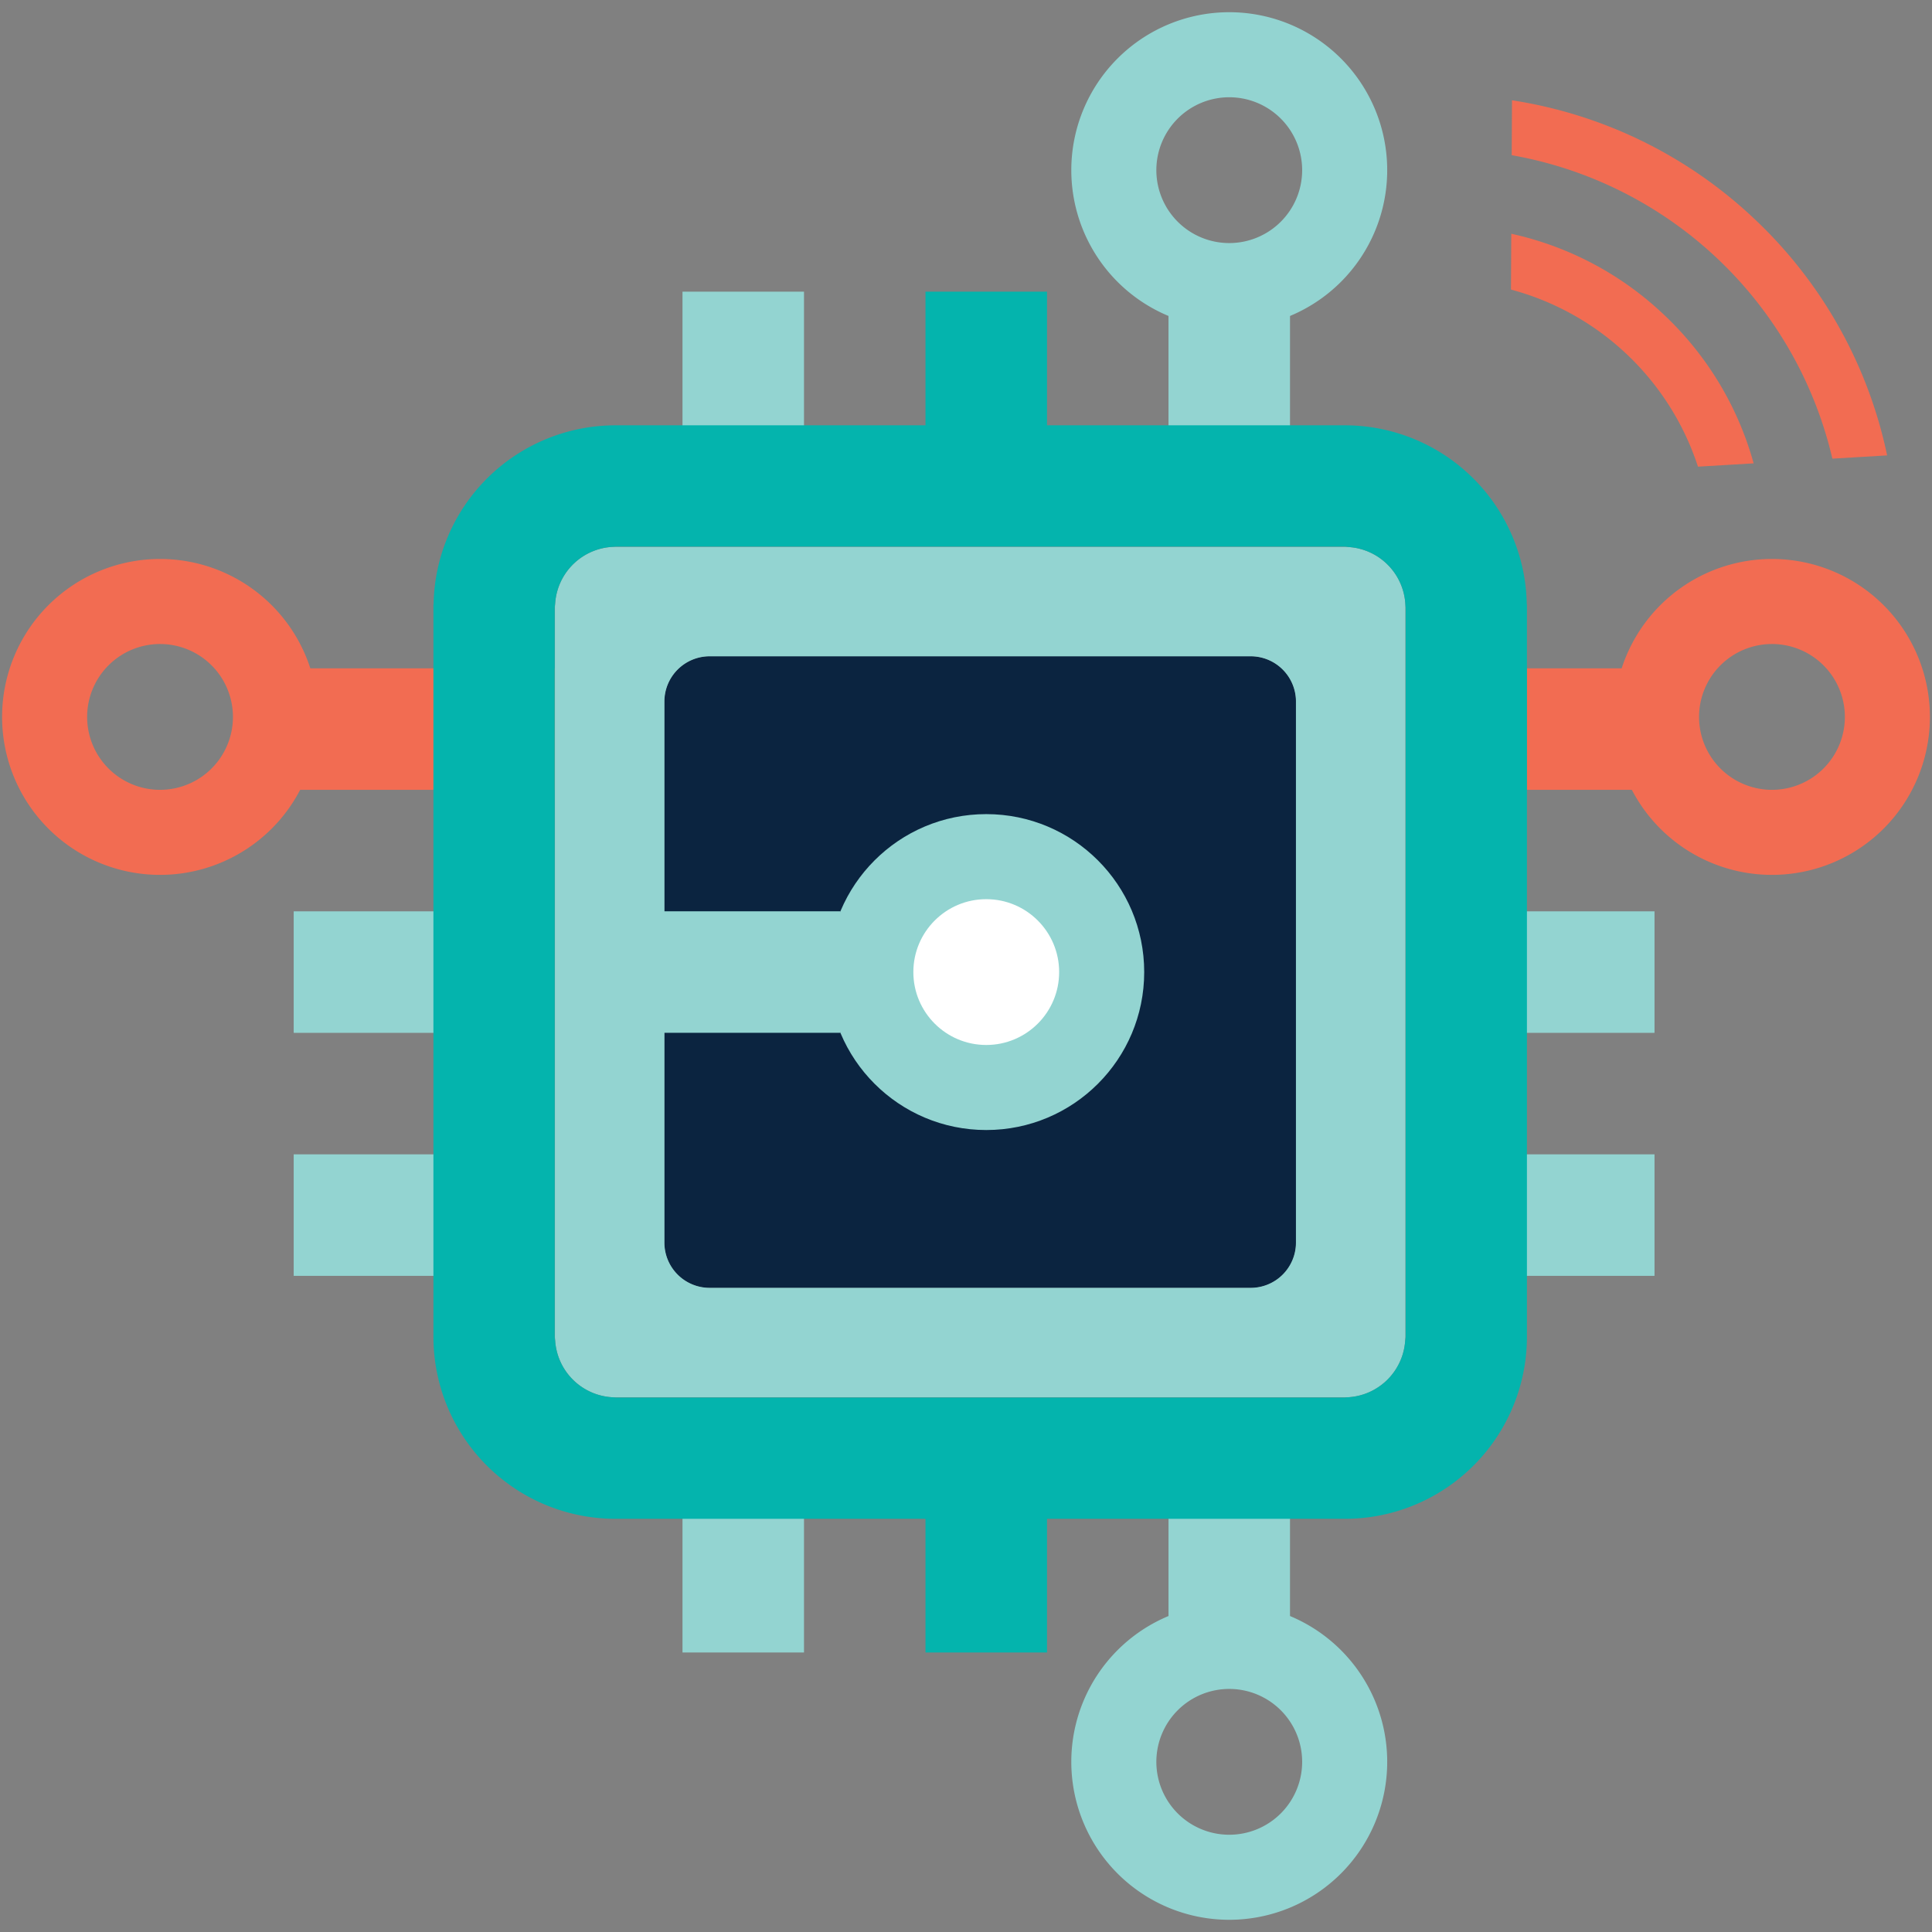 <svg xmlns="http://www.w3.org/2000/svg" width="500" height="500" viewBox="0 0 500 500">
  <rect x="0" y="0" width="500" height="500" fill="#808080" stroke="none"/>
  <title>results-icons</title>
  <g id="borders">
    <rect x="76.007" y="172.963" width="67.557" height="31.445" fill="#f26c52"/>
    <rect x="395.169" y="172.964" width="33.017" height="31.445" fill="#f26c52"/>
    <rect x="391.042" y="235.853" width="37.144" height="31.445" fill="#93d4d1"/>
    <rect x="391.042" y="298.742" width="37.144" height="31.445" fill="#93d4d1"/>
    <rect x="76.007" y="235.853" width="41.497" height="31.445" fill="#93d4d1"/>
    <rect x="76.007" y="298.742" width="41.497" height="31.445" fill="#93d4d1"/>
    <rect x="302.408" y="75.482" width="31.445" height="39.528" fill="#93d4d1"/>
    <rect x="302.407" y="388.692" width="31.445" height="34.589" fill="#93d4d1"/>
    <rect x="239.518" y="384.313" width="31.445" height="43.349" fill="#04b4ad"/>
    <rect x="239.518" y="75.482" width="31.445" height="40.018" fill="#04b4ad"/>
    <rect x="176.629" y="75.482" width="31.445" height="40.018" fill="#93d4d1"/>
    <rect x="176.629" y="384.312" width="31.445" height="43.349" fill="#93d4d1"/>
    <g>
      <path d="M323.714,169.817H183.625a11.724,11.724,0,0,0-11.711,11.711h-.001v140.09h.001a11.724,11.724,0,0,0,11.711,11.711H323.714a11.724,11.724,0,0,0,11.71-11.711v-140.09A11.724,11.724,0,0,0,323.714,169.817Z" fill="#0b2440"/>
      <g>
        <path d="M349.152,141.584c-.386-.028-.755-.116-1.149-.116H159.336c-.168,0-.323.044-.49.05H348.002C348.396,141.517,348.765,141.567,349.152,141.584Z" fill="none"/>
        <path d="M143.613,157.281c0-.411.052-.798.07-1.201-.029.39-.117.762-.117,1.159h-.002V345.905h.002c0,.397.088.769.117,1.159-.018-.403-.07-.79-.07-1.201Z" fill="none"/>
        <path d="M159.336,361.677H348.003c.168,0,.323-.044.49-.05H158.847C159.013,361.632,159.169,361.677,159.336,361.677Z" fill="none"/>
        <path d="M323.683,169.853H183.656A11.719,11.719,0,0,0,171.95,181.558H171.95V321.586h.001a11.719,11.719,0,0,0,11.706,11.705H323.683a11.719,11.719,0,0,0,11.705-11.705V181.558A11.719,11.719,0,0,0,323.683,169.853Z" fill="none"/>
        <path d="M363.724,345.863c0,.43-.054.833-.073,1.254.032-.407.123-.797.123-1.212V157.239c0-.169-.045-.326-.05-.493Z" fill="none"/>
        <g>
          <path d="M143.613,157.281c0-.411.052-.798.07-1.201-.029.39-.117.762-.117,1.159h-.002V345.905h.002c0,.397.088.769.117,1.159-.018-.403-.07-.79-.07-1.201Z" fill="none"/>
          <path d="M159.336,361.676H348.003c.168,0,.323-.044.49-.05H158.847C159.013,361.632,159.169,361.676,159.336,361.676Z" fill="none"/>
          <path d="M349.152,141.583c-.386-.028-.755-.116-1.149-.116H159.336c-.168,0-.323.044-.49.05H348.002C348.396,141.517,348.765,141.567,349.152,141.583Z" fill="none"/>
          <path d="M363.724,345.863c0,.429-.054.833-.073,1.254.032-.407.123-.797.123-1.212V157.239c0-.169-.045-.326-.05-.493Z" fill="none"/>
          <path d="M323.683,169.853H183.656A11.719,11.719,0,0,0,171.95,181.558H171.95V321.586h.001a11.719,11.719,0,0,0,11.706,11.705H323.683a11.719,11.719,0,0,0,11.705-11.705V181.558A11.719,11.719,0,0,0,323.683,169.853Z" fill="none"/>
          <path d="M363.724,156.745a15.718,15.718,0,0,0-14.572-15.162c-.387-.016-.756-.067-1.15-.067H158.847a15.716,15.716,0,0,0-15.164,14.563c-.018.404-.07.79-.07,1.201V345.863c0,.411.052.798.07,1.201a15.716,15.716,0,0,0,15.164,14.563H348.493a15.716,15.716,0,0,0,15.159-14.51c.019-.421.073-.825.073-1.254Zm-28.337,164.84a11.719,11.719,0,0,1-11.705,11.705H183.656A11.719,11.719,0,0,1,171.95,321.586H171.95V181.558h.001a11.719,11.719,0,0,1,11.706-11.706H323.683a11.719,11.719,0,0,1,11.705,11.706Z" fill="#93d4d1"/>
          <path d="M395.126,156.368a47.092,47.092,0,0,0-47.123-46.296H159.336a47.092,47.092,0,0,0-47.123,46.296h-.045V345.905h.002a47.116,47.116,0,0,0,47.167,47.166H348.003a47.115,47.115,0,0,0,47.166-47.166V156.368ZM363.774,345.905c0,.415-.091.805-.123,1.212a15.716,15.716,0,0,1-15.159,14.51c-.167.005-.322.05-.49.05H159.336c-.168,0-.323-.044-.49-.05a15.716,15.716,0,0,1-15.164-14.563c-.029-.389-.117-.762-.117-1.159h-.002V157.239h.002c0-.397.088-.769.117-1.159a15.716,15.716,0,0,1,15.164-14.563c.167-.005.322-.05.49-.05H348.003c.394,0,.763.088,1.149.116a15.718,15.718,0,0,1,14.572,15.162c.005.168.05.324.05.493Z" fill="#04b4ad"/>
        </g>
      </g>
    </g>
    <circle cx="255.241" cy="251.572" r="40.878" fill="#93d4d1"/>
    <circle cx="255.241" cy="251.572" r="18.867" fill="#fff"/>
    <path d="M41.418,144.661a40.878,40.878,0,1,0,40.878,40.878A40.878,40.878,0,0,0,41.418,144.661Zm0,59.745a18.867,18.867,0,1,1,18.867-18.867A18.867,18.867,0,0,1,41.418,204.405Z" fill="#f26c52"/>
    <path d="M458.582,144.661a40.878,40.878,0,1,0,40.878,40.878A40.878,40.878,0,0,0,458.582,144.661Zm0,59.745a18.867,18.867,0,1,1,18.867-18.867A18.867,18.867,0,0,1,458.582,204.405Z" fill="#f26c52"/>
    <path d="M318.13,3.16a40.878,40.878,0,1,0,40.878,40.878A40.878,40.878,0,0,0,318.13,3.16Zm0,59.745a18.867,18.867,0,1,1,18.867-18.867A18.867,18.867,0,0,1,318.13,62.905Z" fill="#93d4d1"/>
    <path d="M318.13,415.084a40.878,40.878,0,1,0,40.878,40.878A40.878,40.878,0,0,0,318.13,415.084Zm0,59.745a18.867,18.867,0,1,1,18.867-18.867A18.867,18.867,0,0,1,318.13,474.829Z" fill="#93d4d1"/>
    <rect x="145.185" y="235.843" width="72.321" height="31.445" fill="#93d4d1"/>
    <g>
      <path d="M454.159,56.763a117.116,117.116,0,0,0-62.857-30.808l-.075,14.21a103.697,103.697,0,0,1,82.99,78.535l14.172-.844A116.925,116.925,0,0,0,454.159,56.763Z" fill="#f26c52"/>
      <path d="M430.707,81.522a83.265,83.265,0,0,0-39.589-21.028l-.076,14.449a69.908,69.908,0,0,1,48.391,45.829l14.41-.858A83.262,83.262,0,0,0,430.707,81.522Z" fill="#f26c52"/>
    </g>
  </g>
</svg>
